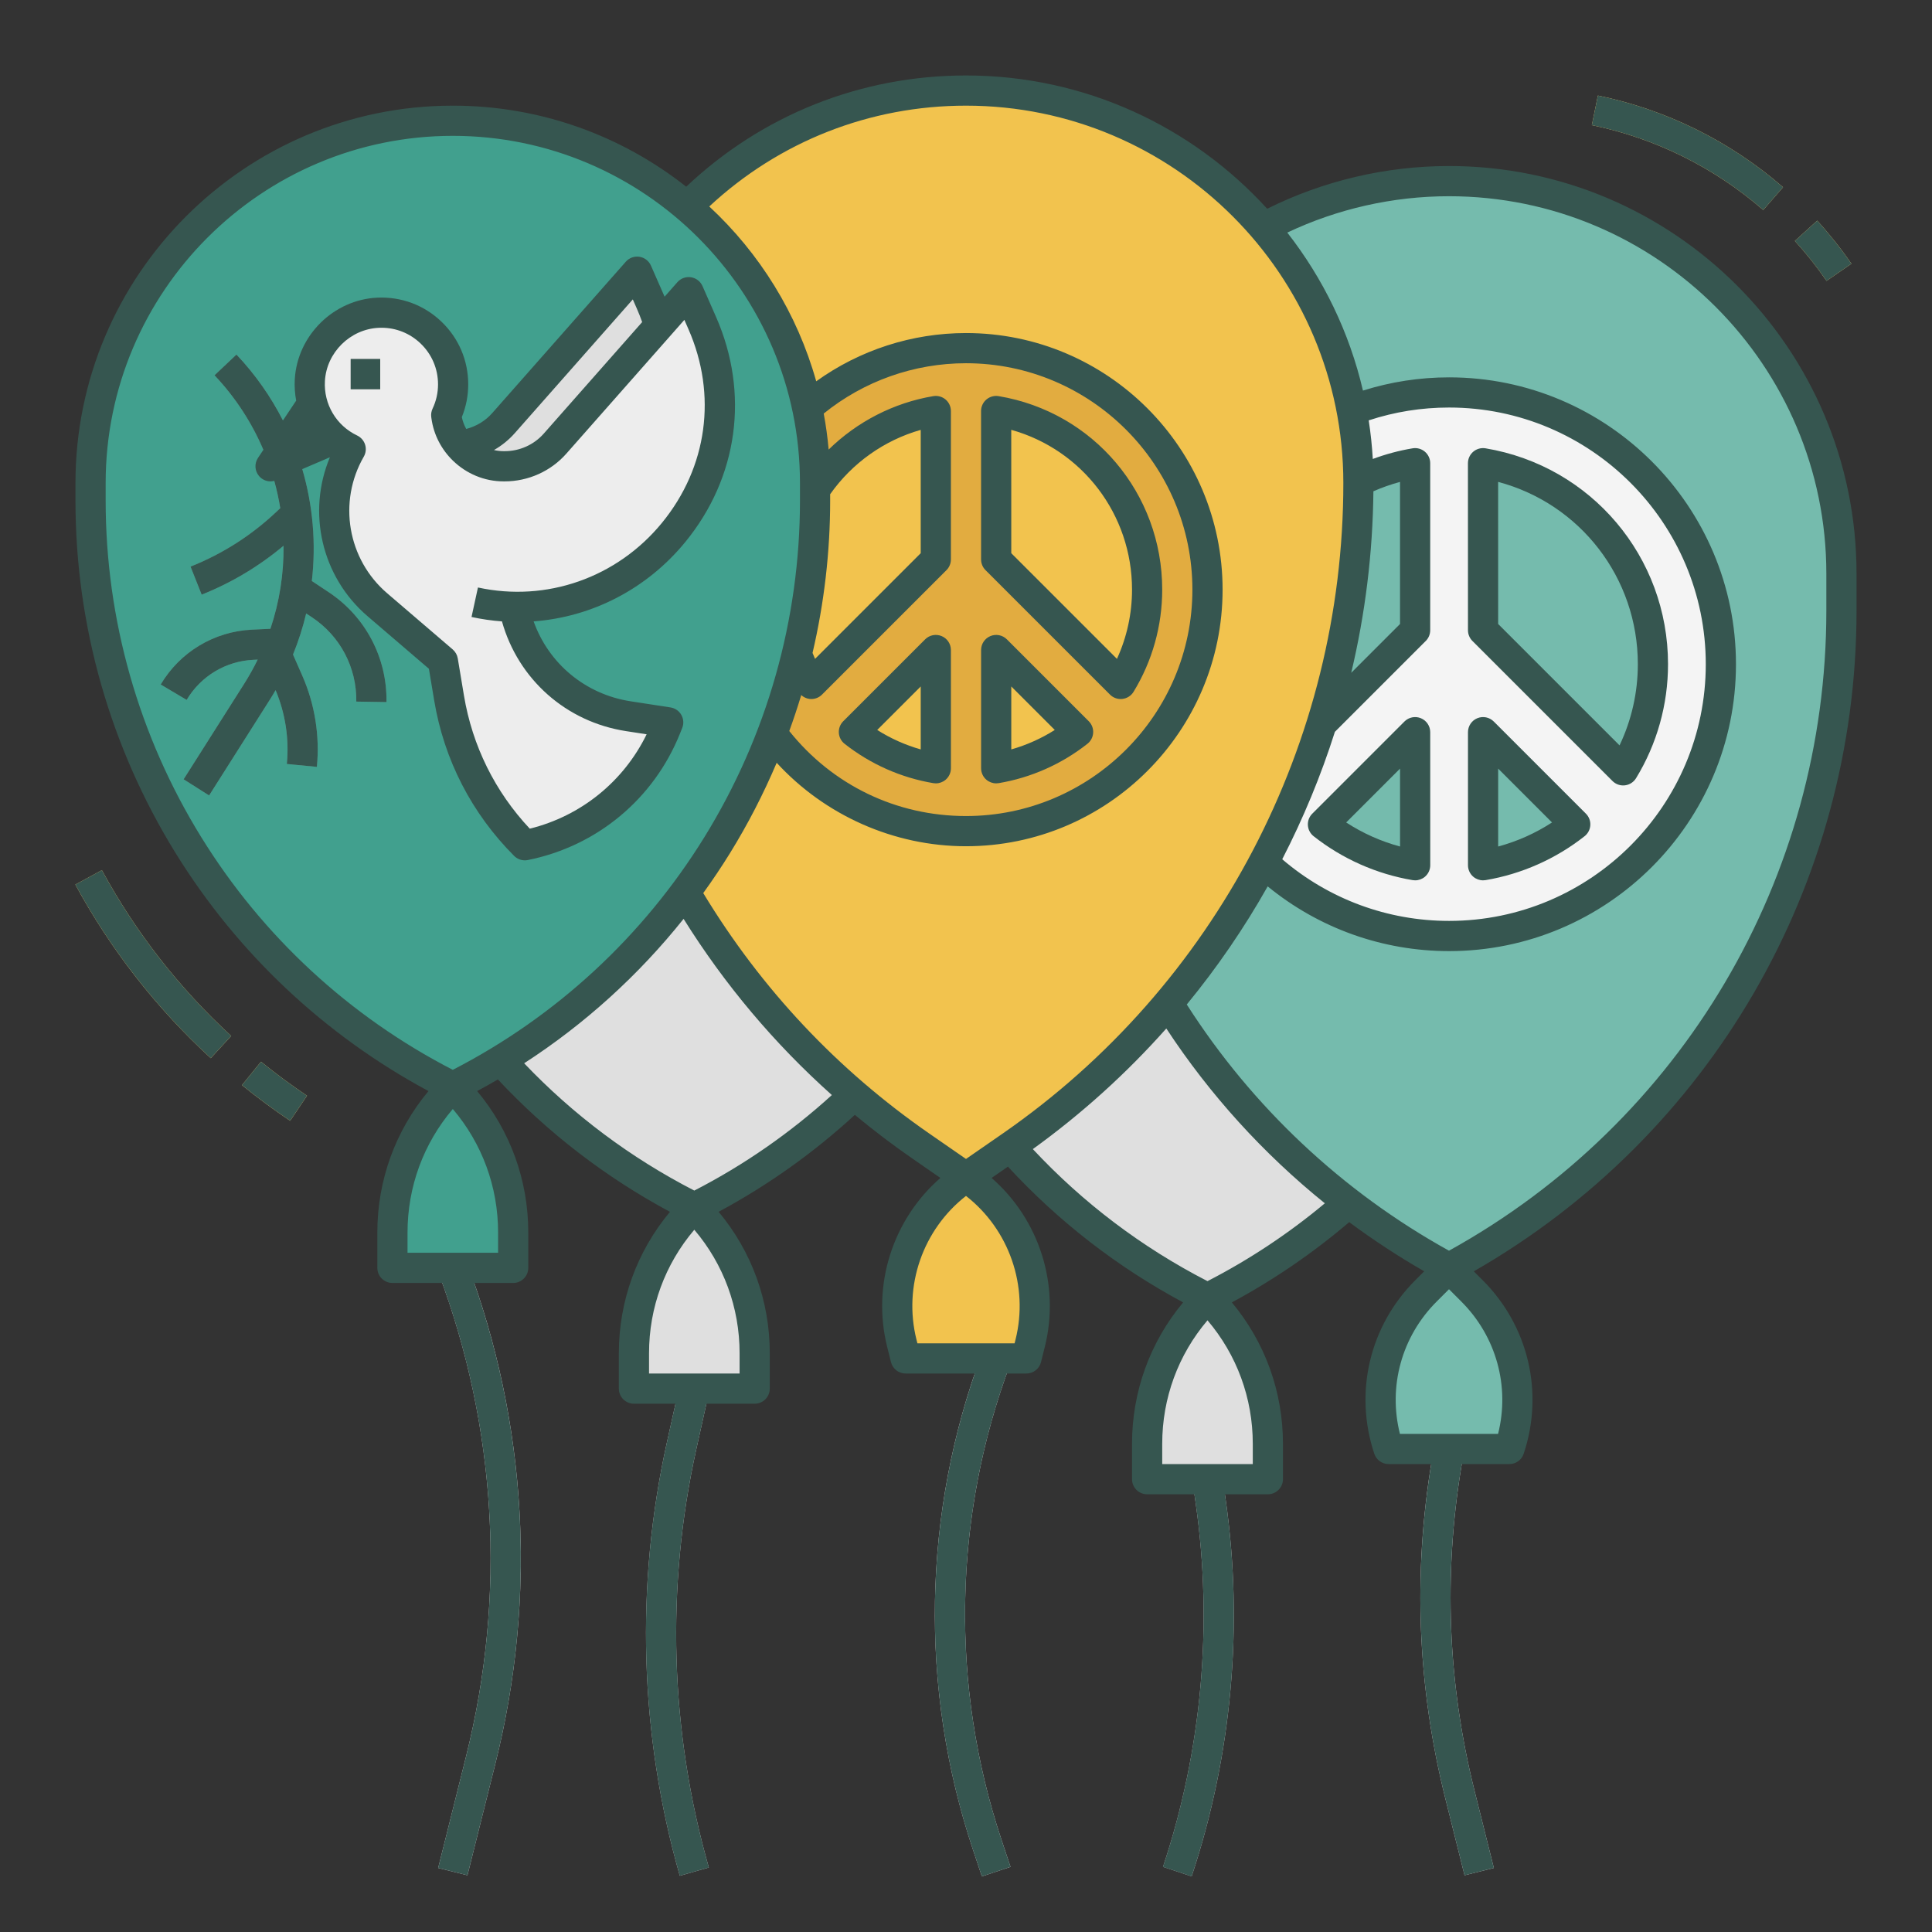 <?xml version="1.0" ?>

<svg width="800px" height="800px" viewBox="0 0 512 512" xmlns="http://www.w3.org/2000/svg">
<rect x="0" y="0" width="512" height="512" fill="#333333" stroke="none"/>
<defs>
<style>.e{fill:#f4f4f4;}.f{fill:#ededed;}.g{fill:#f2c34e;}.h{fill:#fcd17a;}.i{fill:#65b3a4;}.j{fill:#8c8c8c;}.k{fill:#cecece;}.l{fill:#e2ac40;}.m{fill:#dfdfdf;}.n{fill:#41a08e;}.o{fill:#365650;}.p{fill:#9b9b9b;}.q{fill:#75bbad;}</style>
</defs>
<g id="a"/>
<g id="b"/>
<g id="c">
<g>
<path class="m" d="M224,184v4.669c0,65.78,37.165,125.914,96,155.331l0,0,0-0c58.835-29.418,96-89.551,96-155.331v-4.669c0-53.019-42.981-96-96-96h-0c-53.019,0-96,42.981-96,96Z"/>
<path class="q" d="M280,152v9.882c0,72.751,39.945,139.627,104,174.118l0,0,0-0c64.055-34.491,104-101.367,104-174.118v-9.882c0-57.438-46.562-104-104-104h-0c-57.438,0-104,46.562-104,104Z"/>
<path class="e" d="M383.975,103.949c-39.778,0-72.025,32.247-72.025,72.025s32.247,72.025,72.025,72.025,72.025-32.247,72.025-72.025-32.247-72.025-72.025-72.025Zm-54.019,72.025c0-26.766,19.467-48.986,45.016-53.272l0,44.269-37.127,37.126c-5.005-8.192-7.889-17.821-7.889-28.123Zm20.589,42.435l24.427-24.428,.005,35.267c-9.122-1.529-17.47-5.345-24.433-10.838Zm42.434,10.837l-0-35.266,24.427,24.428c-6.961,5.492-15.307,9.307-24.427,10.838Zm37.127-25.149l-37.127-37.126-.009-44.271c25.553,4.282,45.025,26.504,45.025,53.274,0,10.302-2.884,19.931-7.889,28.123Z"/>
<path class="m" d="M88,160v4.669c0,65.78,37.165,125.914,96,155.331l0,0,0-0c58.835-29.418,96-89.551,96-155.331v-4.669c0-53.019-42.981-96-96-96h-0c-53.019,0-96,42.981-96,96Z"/>
<path class="g" d="M152,128v0c0,70.144,34.414,135.825,92.085,175.751l11.915,8.249,11.915-8.249c57.672-39.927,92.085-105.607,92.085-175.751v-0c0-57.438-46.562-104-104-104h-0c-57.438,0-104,46.562-104,104Z"/>
<path class="l" d="M256,92.261c-35.346,0-64,28.654-64,64s28.654,64,64,64,64-28.654,64-64-28.654-64-64-64Zm-48,64c0-23.784,17.298-43.528,40-47.336l0,39.336-32.99,32.989c-4.447-7.279-7.01-15.835-7.01-24.989Zm18.295,37.707l21.705-21.707,.005,31.337c-8.106-1.359-15.523-4.75-21.71-9.631Zm37.705,9.63l-0-31.336,21.706,21.706c-6.186,4.88-13.601,8.27-21.705,9.63Zm32.99-22.347l-32.99-32.989-.008-39.338c22.706,3.805,40.008,23.551,40.008,47.338,0,9.154-2.563,17.71-7.01,24.989Z"/>
<path class="m" d="M387.328,388.356l1.779-12.356h-8.082l-1.602,11.129c-4.98,29.882-3.78,59.936,3.568,89.326l5.128,20.515,7.761-1.939-5.128-20.515c-7.08-28.32-8.236-57.278-3.424-86.159Z"/>
<path class="g" d="M384,336l-6.111,6.111c-10.963,10.963-14.791,27.18-9.889,41.889v0h32v-0c4.903-14.709,1.075-30.925-9.889-41.889l-6.111-6.111Z"/>
<path class="m" d="M267.759,361.367l3.406-9.367h-8.512l-2.398,6.596c-15.797,42.125-16.662,88.831-2.435,131.514l2.385,7.155,7.59-2.529-2.385-7.155c-13.65-40.95-12.82-85.76,2.35-126.213Z"/>
<path class="k" d="M322.898,384h-8.081l2.068,14.478c4.594,32.156,1.592,65.441-8.68,96.258l7.59,2.529c10.663-31.988,13.778-66.539,9.01-99.918l-1.907-13.347Z"/>
<path class="m" d="M320,344l-0,0c-10.245,10.245-16,24.139-16,38.627v9.373h32v-9.373c0-14.488-5.755-28.383-16-38.627l-0-0Z"/>
<path class="k" d="M184.539,384.015l5.337-24.015h-8.195l-4.951,22.278c-8.41,37.843-7.226,77.547,3.424,114.82l7.692-2.197c-10.285-35.997-11.429-74.341-3.307-110.887Z"/>
<path class="m" d="M184,320l-0,0c-10.245,10.245-16,24.139-16,38.627v9.373h32v-9.373c0-14.488-5.755-28.383-16-38.627l-0-0Z"/>
<path class="m" d="M123.88,496.97l-7.761-1.939,7.422-29.688c10.647-42.592,8.127-86.832-7.287-127.938l-2.396-6.776,7.543-2.666,2.37,6.705c15.96,42.561,18.574,88.442,7.531,132.614l-7.422,29.688Z"/>
<path class="n" d="M120,288l-0,0c-10.245,10.245-16,24.139-16,38.627v9.373h32v-9.373c0-14.488-5.755-28.383-16-38.627l-0-0Z"/>
<path class="g" d="M256,312l-0,0c-14.393,9.595-21.2,27.202-17.004,43.983l1.004,4.017h32l1.004-4.017c4.195-16.781-2.612-34.388-17.004-43.983l-0-0Z"/>
<path class="q" d="M384,336l-6.111,6.111c-10.963,10.963-14.791,27.18-9.889,41.889v0h32v-0c4.903-14.709,1.075-30.925-9.889-41.889l-6.111-6.111Z"/>
<path class="h" d="M76.891,297.019c-4.381-2.947-8.676-6.125-12.767-9.445l5.042-6.211c3.906,3.17,8.007,6.204,12.191,9.02l-4.466,6.637Z"/>
<path class="h" d="M55.851,280.425c-14.438-13.272-26.51-28.75-35.882-46.001l7.029-3.818c8.951,16.475,20.48,31.255,34.267,43.931l-5.414,5.889Z"/>
<path class="h" d="M467.272,55.652c-12.967-11.279-28.673-19.055-45.421-22.485l1.605-7.838c18.095,3.708,35.062,12.106,49.065,24.288l-5.25,6.035Z"/>
<path class="h" d="M484.056,74.433c-2.545-3.691-5.37-7.251-8.398-10.579l5.918-5.383c3.268,3.592,6.318,7.435,9.067,11.421l-6.587,4.541Z"/>
<path class="n" d="M24,128v4.669c0,65.78,37.165,125.914,96,155.331l0,0,0-0c58.835-29.418,96-89.551,96-155.331v-4.669c0-53.019-42.981-96-96-96h-0c-53.019,0-96,42.981-96,96Z"/>
<path class="m" d="M120.053,118.143c5.159,0,10.01-2.189,13.384-6.013,11.027-12.498,35.409-40.13,35.409-40.13l3.592,8.182c1.183,2.696,2.128,5.402,2.849,8.103l-30.368,34.825c-4.675,5.361-12.833,5.855-18.121,1.099l-6.744-6.066Z"/>
<path class="i" d="M87.066,156.907l-4.426-2.935c2.479-21.44-4.373-43.513-19.976-60.011l-5.812,5.496c9.474,10.018,15.326,22.338,17.415,35.216l-.997,.942c-6.603,6.244-14.229,11.123-22.657,14.496l-.123,.049,2.951,7.436,.134-.053c7.873-3.151,15.099-7.492,21.56-12.905,.083,7.404-1.071,14.842-3.478,22l-4.902,.233c-10.017,.478-19.053,5.91-24.172,14.532l6.879,4.084c3.743-6.305,10.35-10.276,17.674-10.626l1.153-.055c-1.062,2.161-2.236,4.288-3.55,6.36l-16.08,25.359,6.756,4.283,16.08-25.359c.533-.841,1.043-1.69,1.539-2.545,2.584,6.161,3.623,12.903,2.977,19.558l7.963,.773c.8-8.248-.541-16.615-3.878-24.199l-2.447-5.562c1.449-3.567,2.617-7.209,3.49-10.899l1.506,.999c7.516,4.985,11.918,13.345,11.775,22.362l7.999,.127c.186-11.757-5.553-22.656-15.353-29.156Z"/>
<polygon class="j" points="84.357 104.578 71.695 123.571 90.496 115.514 84.357 104.578"/>
<path class="f" d="M136.368,161.571l-.155-.736c37.427,.826,66.137-38.218,49.89-75.224l-3.592-8.183s-24.381,27.632-35.408,40.13c-3.374,3.824-8.225,6.013-13.384,6.013h-.257c-7.662,0-14.143-5.667-15.166-13.261l-.042-.311c1.172-2.468,1.828-5.229,1.828-8.143,0-10.791-8.996-19.481-19.897-18.979-9.652,.444-17.521,8.22-18.071,17.867-.458,8.047,4.094,15.086,10.825,18.284-7.87,13.652-4.903,30.972,7.061,41.228l17.368,14.886,1.642,9.853c2.462,14.775,9.48,28.412,20.072,39.004,16.933-3.387,31.01-15.096,37.423-31.129l.577-1.442-10.552-1.623c-14.913-2.294-26.889-13.505-30.162-28.234Z"/>
<rect class="p" height="8" width="7.82" x="92.939" y="95.143"/>
<path class="o" d="M384,44c-16.724,0-33.313,3.908-48.182,11.322-19.767-21.689-48.23-35.322-79.818-35.322-27.835,0-54.021,10.445-74.145,29.48-17.031-13.445-38.522-21.48-61.855-21.48-55.14,0-100,44.859-100,100v4.669c0,33.019,9.175,65.316,26.534,93.404,16.437,26.594,39.539,48.304,67.017,63.073-8.77,10.509-13.551,23.625-13.551,37.48v9.373c0,2.209,1.791,4,4,4h13.201c14.561,40.369,16.765,83.645,6.341,125.342l-7.422,29.688,7.761,1.939,7.422-29.688c10.578-42.312,8.616-86.191-5.618-127.281h10.315c2.209,0,4-1.791,4-4v-9.373c0-13.855-4.782-26.971-13.551-37.48,1.853-.996,3.687-2.022,5.5-3.081,13.229,14.146,28.537,25.922,45.599,35.085-8.767,10.509-13.548,23.624-13.548,37.477v9.373c0,2.209,1.791,4,4,4h11.013l-2.284,10.278c-8.41,37.843-7.226,77.547,3.424,114.82l7.692-2.197c-10.285-35.997-11.429-74.341-3.307-110.888l2.67-12.014h12.791c2.209,0,4-1.791,4-4v-9.373c0-13.857-4.783-26.976-13.556-37.486,13.08-7.029,25.187-15.65,36.105-25.688,4.894,4.059,9.976,7.93,15.26,11.588l7.406,5.128c-12.595,10.971-18.224,28.291-14.1,44.786l1.004,4.017c.445,1.78,2.045,3.029,3.88,3.029h18.33c-13.908,40.691-14.131,85.243-.51,126.109l2.385,7.155,7.59-2.529-2.385-7.155c-13.359-40.076-12.84-83.847,1.394-123.58h5.196c1.835,0,3.435-1.249,3.88-3.029l1.004-4.018c4.124-16.494-1.505-33.814-14.1-44.785l4.33-2.998c13.413,14.543,29,26.62,46.433,35.98-8.767,10.509-13.547,23.624-13.547,37.477v9.373c0,2.209,1.791,4,4,4h12.531l.354,2.478c4.594,32.156,1.592,65.441-8.68,96.258l7.59,2.529c10.663-31.988,13.778-66.539,9.01-99.918l-.192-1.347h11.388c2.209,0,4-1.791,4-4v-9.373c0-13.853-4.78-26.968-13.547-37.477,11.099-5.965,21.525-13.105,31.103-21.268,6.354,4.717,12.987,9.073,19.88,13.025l-2.375,2.375c-12.112,12.112-16.271,29.731-10.855,45.981,.544,1.634,2.073,2.735,3.795,2.735h11.29c-4.813,29.595-3.575,59.35,3.702,88.455l5.128,20.515,7.761-1.939-5.128-20.515c-7.08-28.32-8.236-57.278-3.437-86.072l.074-.443h12.611c1.722,0,3.25-1.102,3.795-2.735,5.417-16.25,1.257-33.869-10.855-45.981l-2.368-2.368c62.699-35.919,101.428-102.49,101.428-175.034v-9.882c0-59.552-48.449-108-108-108ZM53.339,221.867c-16.577-26.822-25.339-57.667-25.339-89.198v-4.669c0-50.729,41.271-92,92-92s92,41.271,92,92v4.669c0,31.531-8.762,62.376-25.339,89.198-16.225,26.253-39.247,47.533-66.661,61.647-27.414-14.114-50.436-35.395-66.661-61.647ZM244,113.92v32.684l-28.004,28.005c-.238-.518-.445-1.048-.663-1.574,3.072-13.169,4.667-26.702,4.667-40.365v-1.694c5.83-8.281,14.357-14.316,24-17.055Zm-31.661,70.283c.608,.55,1.365,.921,2.197,1.02,.158,.02,.316,.028,.474,.028,1.054,0,2.073-.417,2.828-1.172l32.99-32.99c.75-.75,1.171-1.768,1.171-2.828v-39.336c0-1.177-.518-2.293-1.416-3.054-.898-.759-2.086-1.081-3.246-.892-10.499,1.762-20.189,6.774-27.736,14.159-.285-3.227-.722-6.41-1.307-9.542,10.649-8.611,23.946-13.335,37.704-13.335,33.084,0,60,26.916,60,60s-26.916,60-60,60c-18.437,0-35.376-8.195-46.833-22.529,1.152-3.146,2.201-6.326,3.172-9.53Zm-80.339,147.797h-24v-5.373c0-12.123,4.233-23.597,12-32.732,7.767,9.136,12,20.609,12,32.732v5.373Zm64,32h-24v-5.373c0-12.123,4.233-23.597,12-32.732,7.767,9.136,12,20.609,12,32.732v5.373Zm-12-48.485c-16.889-8.69-32.028-20.024-45.096-33.735,16.064-10.4,30.319-23.323,42.253-38.274,10.919,17.477,24.081,33.091,39.297,46.692-10.988,9.991-23.216,18.502-36.454,25.317Zm2.368-78.839c2.484-3.441,4.855-6.974,7.098-10.602,4.748-7.682,8.86-15.688,12.363-23.929,12.804,13.952,31.094,22.116,50.171,22.116,37.495,0,68-30.505,68-68s-30.505-68-68-68c-14.307,0-28.177,4.507-39.693,12.79-5.043-17.998-15.008-33.956-28.343-46.333,18.55-17.258,42.546-26.718,68.036-26.718,55.14,0,100,44.859,100,100,0,68.819-33.78,133.291-90.362,172.462l-9.638,6.673-9.638-6.673c-24.457-16.931-44.62-38.39-59.994-63.787Zm167.394-42.737l24.088-24.088c.75-.75,1.171-1.768,1.171-2.828v-44.27c0-1.177-.518-2.294-1.417-3.054-.898-.76-2.083-1.086-3.246-.891-3.608,.605-7.137,1.554-10.552,2.824-.202-3.455-.562-6.868-1.082-10.229,6.847-2.257,13.996-3.403,21.301-3.403,37.509,0,68.025,30.516,68.025,68.025s-30.516,68.025-68.025,68.025c-16.315,0-31.9-5.784-44.22-16.339,5.579-10.829,10.254-22.124,13.957-33.773Zm10.204-63.747c2.288-1.003,4.645-1.832,7.056-2.479v37.653l-12.932,12.932c3.708-15.612,5.712-31.733,5.877-48.106Zm-94.842,224.822l-.247,.987h-25.754l-.247-.986c-3.553-14.212,1.699-29.174,13.124-38.084,11.425,8.91,16.677,23.872,13.124,38.083Zm62.876,32.987h-24v-5.373c0-12.123,4.233-23.597,12-32.732,7.767,9.136,12,20.609,12,32.732v5.373Zm-12-48.485c-17.414-8.961-32.958-20.718-46.287-34.993,13.052-9.424,24.892-20.156,35.373-31.966,11.529,17.567,25.735,33.193,42.013,46.33-9.565,7.987-19.997,14.914-31.099,20.629Zm77.004,40.485h-26.008c-3.159-12.567,.442-25.78,9.721-35.061l3.283-3.282,3.283,3.282c9.279,9.28,12.88,22.493,9.721,35.061Zm86.996-218.118c0,70.665-38.257,135.433-100,169.562-28.206-15.599-52.138-38.092-69.491-65.244,8.059-9.816,15.235-20.289,21.44-31.302,13.552,11.086,30.428,17.154,48.076,17.154,41.92,0,76.025-34.104,76.025-76.025s-34.105-76.025-76.025-76.025c-7.815,0-15.47,1.189-22.828,3.506-3.607-15.496-10.56-29.719-20.051-41.87,13.308-6.31,28.02-9.636,42.854-9.636,55.14,0,100,44.859,100,100v9.882Z"/>
<path class="o" d="M390.2,169.851l37.127,37.126c.755,.755,1.774,1.172,2.829,1.172,.157,0,.315-.009,.473-.028,1.217-.145,2.301-.84,2.94-1.887,5.545-9.076,8.476-19.521,8.476-30.208,0-28.458-20.34-52.522-48.364-57.219-1.163-.192-2.348,.132-3.246,.893-.898,.76-1.416,1.877-1.416,3.054l.009,44.271c0,1.061,.422,2.077,1.171,2.827Zm43.845,6.175c0,7.481-1.665,14.824-4.848,21.507l-32.168-32.167-.008-37.66c21.716,5.776,37.024,25.394,37.024,48.32Z"/>
<path class="o" d="M348.118,221.601c7.625,6.016,16.702,10.042,26.249,11.644,.22,.036,.441,.055,.662,.055,.939,0,1.856-.331,2.584-.946,.898-.761,1.416-1.878,1.416-3.055l-.006-35.268c-0-1.617-.975-3.076-2.47-3.694-1.494-.619-3.215-.277-4.359,.867l-24.427,24.429c-.808,.808-1.231,1.923-1.165,3.062,.067,1.141,.619,2.198,1.516,2.906Zm22.906-17.913l.003,20.649c-5.051-1.359-9.879-3.517-14.275-6.377l14.271-14.272Z"/>
<path class="o" d="M395.857,191.203c-1.145-1.144-2.863-1.485-4.359-.867-1.495,.619-2.469,2.077-2.469,3.695l0,35.267c0,1.177,.518,2.294,1.416,3.054,.728,.615,1.645,.946,2.584,.946,.22,0,.441-.019,.662-.055,9.544-1.602,18.619-5.628,26.243-11.643,.897-.708,1.449-1.766,1.516-2.906,.067-1.14-.357-2.255-1.165-3.062l-24.428-24.429Zm1.172,33.133l-0-20.647,14.271,14.271c-4.395,2.86-9.221,5.017-14.271,6.376Z"/>
<path class="o" d="M139.082,228c.261,0,.523-.025,.785-.078,18.327-3.665,33.412-16.213,40.353-33.565l.577-1.442c.453-1.133,.364-2.41-.241-3.469-.605-1.06-1.66-1.784-2.865-1.97l-10.552-1.624c-12.006-1.847-21.728-9.981-25.722-21.18,15.446-1.147,29.995-8.568,40.213-21.058,13.98-17.087,17.022-39.372,8.137-59.611l-3.592-8.183c-.549-1.25-1.697-2.134-3.046-2.344-1.349-.212-2.712,.281-3.616,1.306l-3.39,3.842-.021-.05-3.592-8.183c-.549-1.25-1.697-2.134-3.046-2.344s-2.712,.282-3.616,1.306l-35.409,40.13c-1.829,2.073-4.238,3.509-6.883,4.195-.533-.969-.937-2.021-1.166-3.142,1.125-2.752,1.694-5.665,1.694-8.679,0-6.345-2.527-12.253-7.117-16.636-4.586-4.381-10.606-6.618-16.964-6.34-11.608,.535-21.22,10.038-21.881,21.636-.11,1.925,.025,3.818,.371,5.649l-3.505,5.258c-3.191-6.26-7.299-12.152-12.322-17.463l-5.812,5.496c5.583,5.904,9.899,12.611,12.942,19.756l-1.426,2.139c-.982,1.473-.879,3.416,.253,4.776,.778,.936,1.914,1.442,3.077,1.442,.328,0,.656-.055,.98-.138,.665,2.385,1.194,4.802,1.59,7.239l-.997,.942c-6.603,6.244-14.229,11.123-22.657,14.496l-.123,.049,2.951,7.436,.134-.053c7.873-3.151,15.099-7.492,21.56-12.905,.083,7.404-1.071,14.842-3.478,22l-4.902,.233c-10.017,.478-19.053,5.91-24.172,14.532l6.879,4.084c3.743-6.305,10.35-10.276,17.674-10.626l1.153-.055c-1.062,2.161-2.236,4.288-3.55,6.36l-16.08,25.359,6.756,4.283,16.08-25.359c.533-.841,1.043-1.69,1.539-2.545,2.584,6.161,3.623,12.903,2.977,19.558l7.963,.773c.8-8.248-.541-16.615-3.878-24.199l-2.447-5.562c1.449-3.567,2.617-7.209,3.49-10.899l1.506,.999c7.516,4.985,11.918,13.345,11.775,22.362l7.999,.127c.186-11.757-5.553-22.656-15.353-29.156l-4.426-2.935c1.151-9.956,.284-20.045-2.534-29.653l7.318-3.136c-6.098,14.537-2.256,31.629,9.973,42.111l16.265,13.94,1.403,8.42c2.615,15.689,9.942,29.928,21.189,41.175,.758,.758,1.778,1.172,2.829,1.172Zm-2.646-113.224l31.265-35.434,1.074,2.447c.515,1.174,.984,2.364,1.41,3.562l-26.082,29.56c-2.612,2.961-6.397,4.659-10.384,4.659h-.257c-.876,0-1.73-.112-2.555-.305,2.058-1.173,3.933-2.68,5.529-4.49Zm-15.122,59.709c-.155-.927-.63-1.769-1.343-2.38l-17.368-14.887c-10.495-8.995-13.102-24.217-6.198-36.192,.558-.968,.686-2.123,.354-3.188-.333-1.065-1.095-1.943-2.103-2.423-5.542-2.633-8.898-8.302-8.548-14.442,.431-7.558,6.695-13.751,14.262-14.099,.24-.012,.479-.017,.717-.017,3.882,0,7.535,1.459,10.354,4.149,2.993,2.859,4.642,6.713,4.642,10.851,0,2.251-.485,4.413-1.441,6.426-.332,.699-.455,1.479-.352,2.247l.042,.314c.595,4.421,2.695,8.325,5.722,11.255v.043l.044-.001c3.497,3.365,8.225,5.43,13.365,5.43h.257c6.282,0,12.253-2.685,16.383-7.366l31.265-35.434,1.074,2.448c7.652,17.429,5.034,36.617-7.003,51.329-11.892,14.534-30.581,21.105-48.774,17.143l-1.702,7.816c2.685,.585,5.379,.973,8.065,1.169,4.307,15.331,16.993,26.635,32.896,29.081l5.447,.839c-6.113,12.521-17.394,21.654-30.972,25.012-9.206-9.803-15.221-21.952-17.44-35.27l-1.642-9.854Z"/>
<rect class="o" height="8" width="7.82" x="92.939" y="95.143"/>
<path class="o" d="M261.171,151.089l32.99,32.99c.755,.755,1.774,1.172,2.828,1.172,.157,0,.315-.009,.473-.028,1.218-.145,2.301-.84,2.941-1.887,4.969-8.134,7.596-17.496,7.596-27.075,0-25.506-18.23-47.073-43.347-51.282-1.162-.191-2.348,.132-3.246,.893-.898,.76-1.416,1.877-1.416,3.054l.008,39.337c0,1.061,.422,2.077,1.171,2.827Zm38.829,5.172c0,6.369-1.371,12.623-3.997,18.347l-28.004-28.004-.007-32.695c18.805,5.267,32.007,22.382,32.007,42.353Z"/>
<path class="o" d="M223.817,197.108c6.835,5.392,14.97,9,23.526,10.436,.22,.036,.441,.055,.662,.055,.939,0,1.856-.331,2.584-.947,.898-.76,1.416-1.877,1.416-3.054l-.005-31.338c-0-1.617-.975-3.076-2.47-3.694-1.495-.619-3.216-.277-4.359,.867l-21.706,21.707c-.808,.808-1.231,1.923-1.165,3.063,.067,1.14,.619,2.197,1.516,2.905Zm20.185-15.191l.002,16.688c-4.063-1.152-7.955-2.893-11.532-5.157l11.53-11.53Z"/>
<path class="o" d="M266.829,169.433c-1.144-1.145-2.864-1.485-4.359-.867-1.495,.619-2.469,2.077-2.469,3.695v31.337c0,1.177,.518,2.293,1.416,3.054,.728,.615,1.645,.946,2.584,.946,.22,0,.441-.019,.662-.055,8.554-1.436,16.688-5.043,23.521-10.435,.897-.708,1.449-1.766,1.516-2.906,.067-1.14-.357-2.255-1.165-3.062l-21.706-21.707Zm1.171,29.171v-16.686l11.528,11.529c-3.577,2.265-7.467,4.004-11.528,5.156Z"/>
<path class="o" d="M64.124,287.573c4.091,3.32,8.386,6.498,12.767,9.445l4.466-6.637c-4.184-2.815-8.285-5.85-12.191-9.02l-5.042,6.211Z"/>
<path class="o" d="M26.998,230.605l-7.029,3.818c9.372,17.251,21.445,32.729,35.882,46.001l5.414-5.889c-13.787-12.676-25.316-27.456-34.267-43.931Z"/>
<path class="o" d="M472.522,49.617c-14.004-12.182-30.97-20.58-49.065-24.288l-1.605,7.838c16.748,3.431,32.454,11.206,45.421,22.485l5.25-6.035Z"/>
<path class="o" d="M490.643,69.892c-2.749-3.986-5.799-7.829-9.067-11.421l-5.918,5.383c3.028,3.328,5.853,6.888,8.398,10.579l6.587-4.541Z"/>
</g>
</g>
<g id="d"/>
</svg>